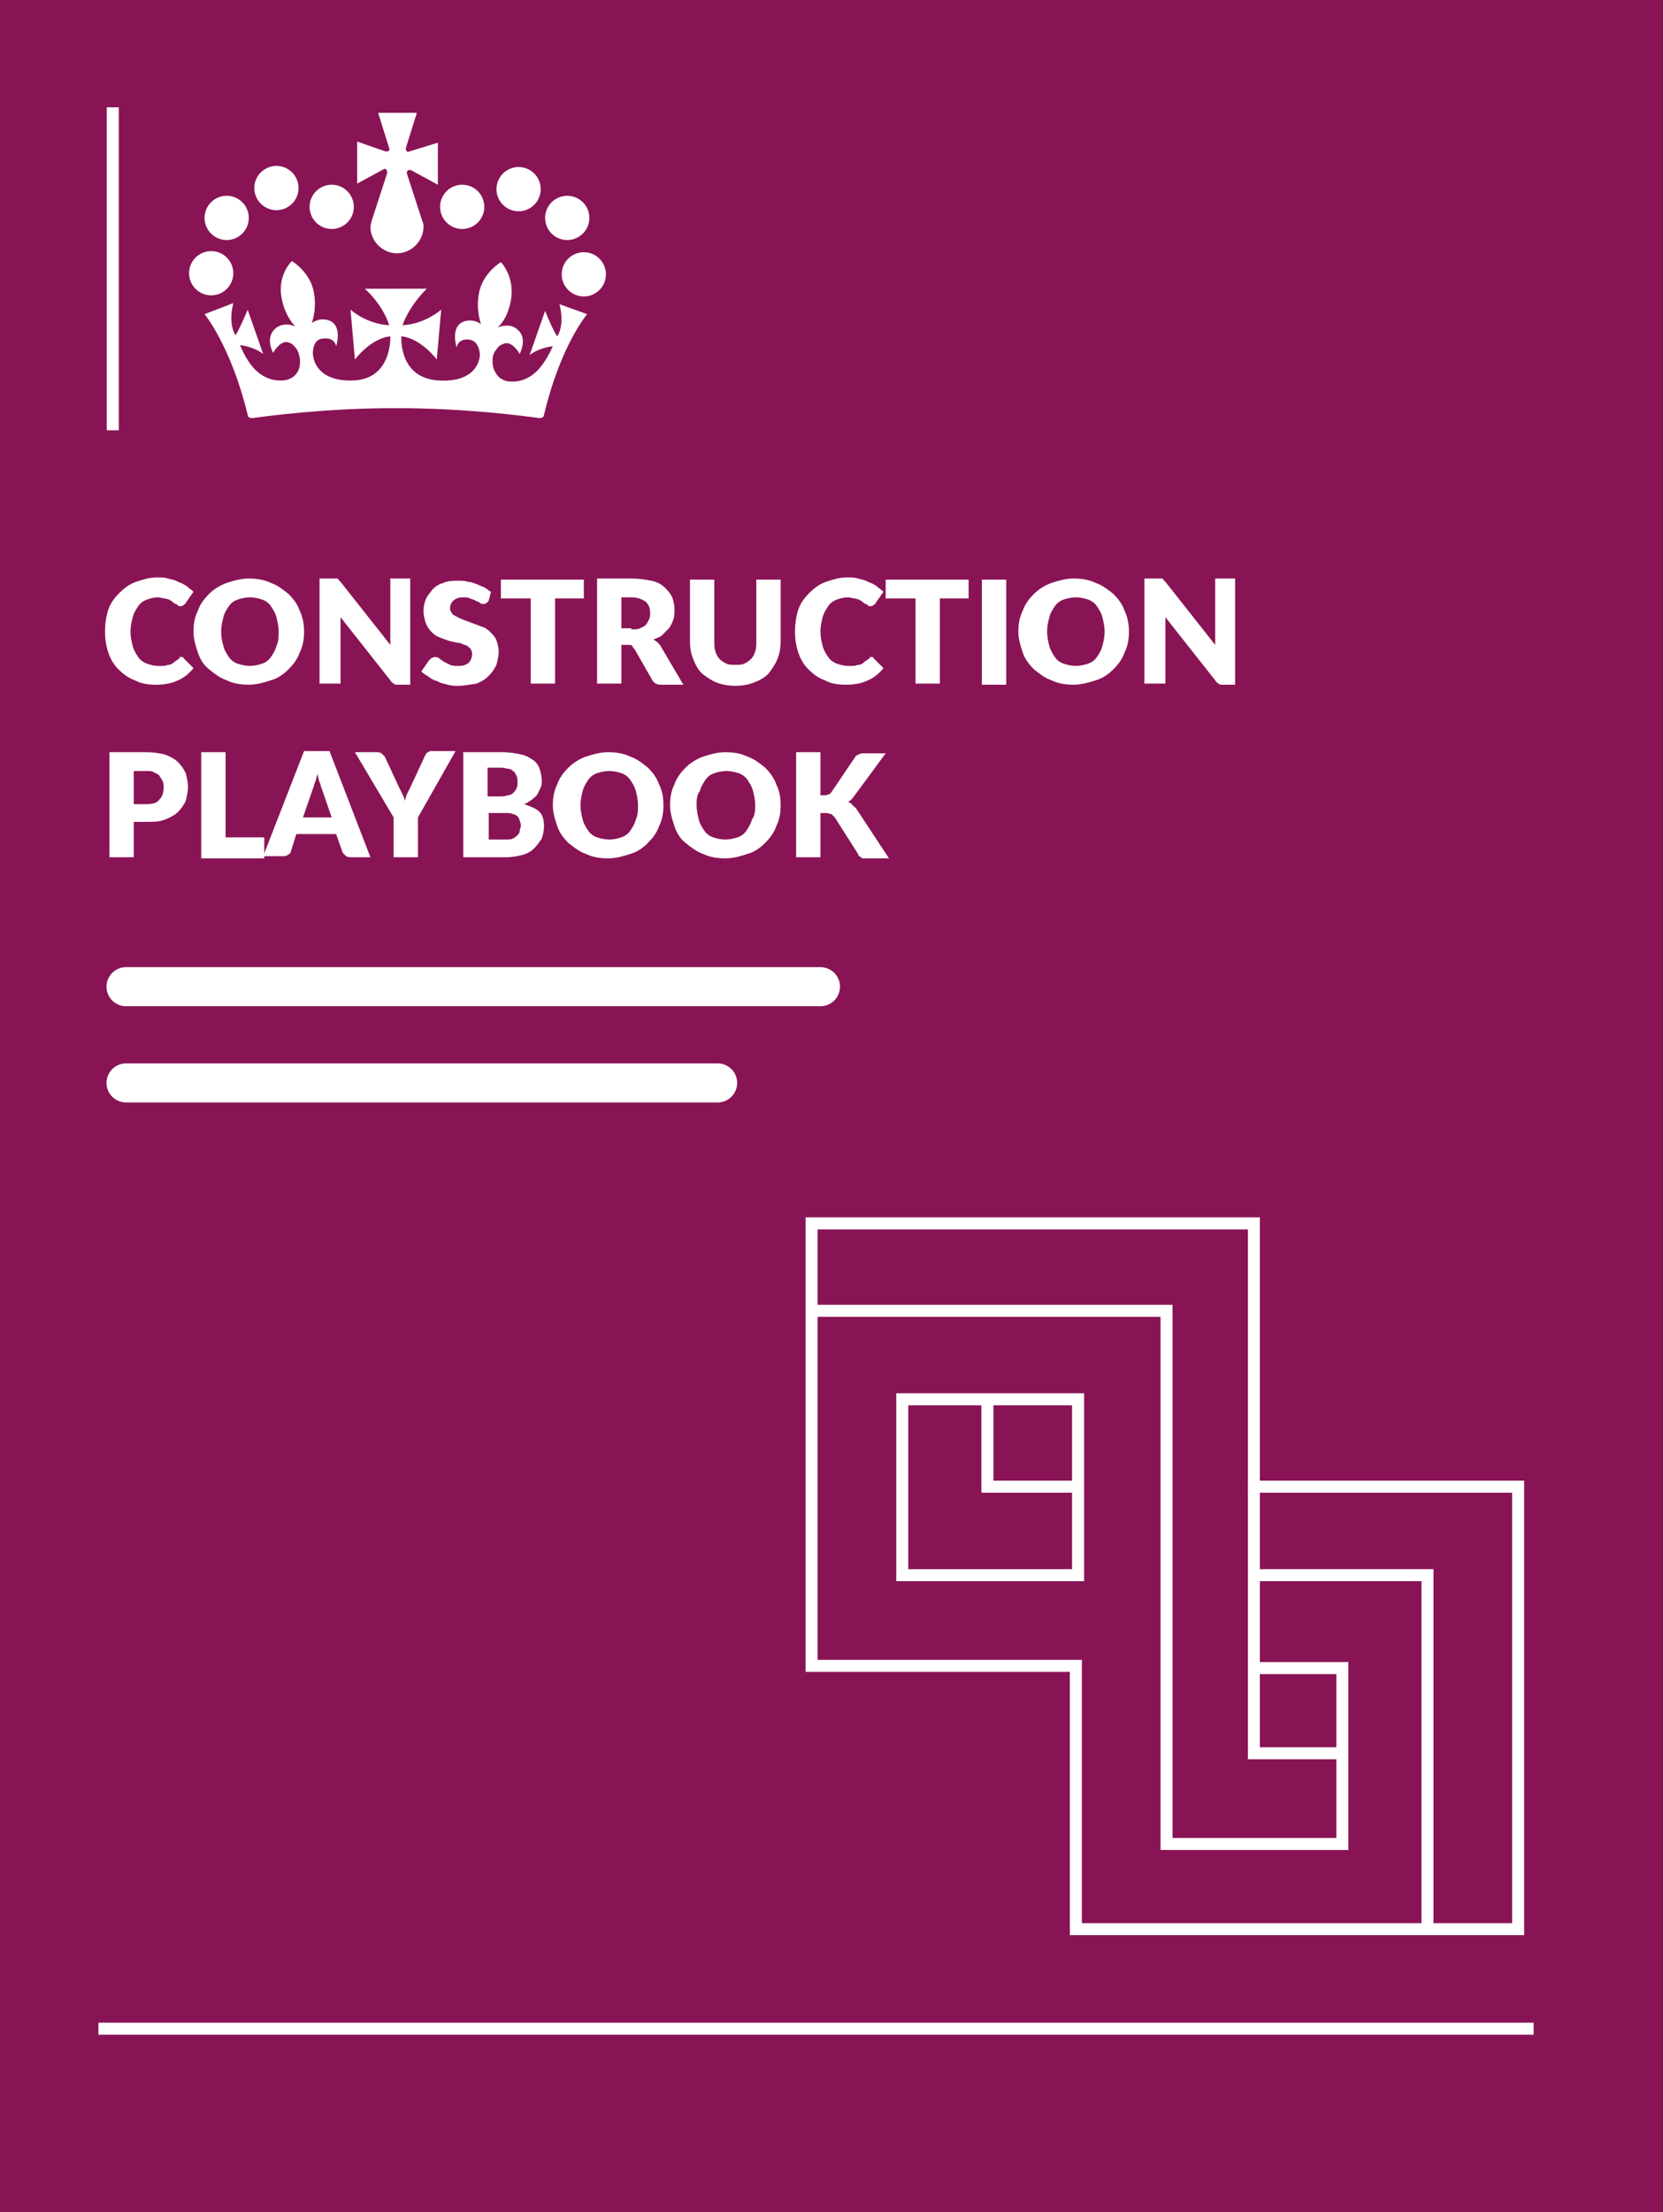 <svg id="Layer_1" xmlns="http://www.w3.org/2000/svg" viewBox="0 0 150.4 200"><style>.st1{fill:#fff}.st2,.st3{fill:none;stroke:#fff;stroke-width:1.086;stroke-miterlimit:10}.st3{stroke-width:3.534;stroke-linecap:round;stroke-linejoin:round}</style><switch><g><path fill="#891455" d="M-.5-.4h151.1v200.9H-.5z"/><circle class="st1" cx="19.1" cy="24.7" r="2"/><circle class="st1" cx="20.5" cy="19.7" r="2"/><circle class="st1" cx="25" cy="17" r="2"/><circle class="st1" cx="30" cy="18.7" r="2"/><circle class="st1" cx="41.8" cy="18.7" r="2"/><circle class="st1" cx="46.9" cy="17.1" r="2"/><circle class="st1" cx="51.3" cy="19.7" r="2"/><circle class="st1" cx="52.8" cy="24.8" r="2"/><path class="st1" d="M37.2 15.4l2.4 1.3v-3.8l-2.6.8c-.2.1-.3-.1-.3-.3l1-3.2h-3.5l1 3.2c.1.2-.1.3-.3.3l-2.6-.9v3.8l2.4-1.3c.1-.1.3 0 .3.2v.2L33.6 20c0 .2-.1.3-.1.5 0 1.3 1.1 2.4 2.4 2.4 1.3 0 2.4-1.1 2.4-2.4 0-.2 0-.3-.1-.5l-1.4-4.3v-.2c.1-.1.2-.2.4-.1zM50.6 27.5c.5 2-.2 2.9-.2 2.9-.4-.5-1.1-2.3-1.1-2.3l-1.4 4c.9-.7 2.1-.8 2.1-.8-.7 1.5-1.7 3.2-3.7 3.2-1.1 0-1.5-.7-1.7-1.3-.1-.6-.1-1.2.3-1.6.1-.2.3-.4.6-.5.8-.4 1.5.9 1.5.9.1-.2.7-1.5-.2-2.2-.5-.5-1.3-.4-1.8-.2.6-.5 1-1.4 1.2-2.4.4-2.2-.9-3.5-.9-3.5s-1.7 1-2 2.9c-.2 1.1 0 2.1.2 2.7-.3-.2-.7-.4-1.3-.3-1.6.3-.9 2.4-.9 2.4s.1-.8 1.1-.7c1 .1 1 1.4 1 1.4s0 2.5-3.7 2.3-3.4-4-3.4-4c1.8.2 3.2 2.1 3.2 2.1l.4-4.5c-1.7 1.4-3.5 1.4-3.5 1.4.7-1.9 2.2-3.3 2.2-3.3H33s1.6 1.4 2.2 3.3c0 0-1.8 0-3.5-1.4l.4 4.5s1.4-1.9 3.2-2.1c0 0 .2 3.9-3.4 4S28.3 32 28.3 32s-.1-1.4 1-1.4c1-.1 1.1.7 1.1.7s.7-2.1-.9-2.4c-.6-.1-1 .1-1.3.3.2-.6.4-1.6.2-2.7-.3-1.9-2-2.9-2-2.9s-1.4 1.3-.9 3.5c.2 1 .7 1.9 1.2 2.4-.5-.2-1.2-.3-1.8.2-.9.8-.3 2-.2 2.2 0 0 .7-1.3 1.5-.9.3.1.4.3.6.5.3.5.4 1.1.3 1.6-.1.6-.6 1.3-1.7 1.3-2 0-3-1.6-3.7-3.2 0 0 1.2.1 2.1.8l-1.4-4s-.7 1.7-1.1 2.3c0 0-.7-.9-.2-2.9l-2.6 1s2.4 2.9 3.9 9.1c0 .2.2.3.4.3 1.4-.2 6.8-.9 12.7-.9h.6c5.9 0 11.3.7 12.7.9.2 0 .4-.1.4-.3 1.5-6.3 3.9-9.1 3.9-9.1l-2.5-.9z"/><g><path class="st1" d="M16.3 59.4h.2c.1 0 .1.1.1.1l.9.9c-.4.5-.9.9-1.4 1.1-.6.3-1.3.4-2 .4s-1.4-.1-1.9-.4c-.6-.2-1.1-.6-1.5-1-.4-.4-.7-.9-.9-1.5-.2-.6-.3-1.2-.3-1.9s.1-1.4.3-2c.2-.6.6-1.1 1-1.5.4-.4.9-.8 1.5-1 .6-.2 1.2-.4 1.9-.4.4 0 .7 0 1 .1.3.1.6.1.9.3.3.1.5.2.8.4.2.2.4.3.6.5l-.7 1c0 .1-.1.1-.2.2s-.2.1-.3.1c-.1 0-.2 0-.2-.1-.1 0-.1-.1-.2-.1s-.2-.1-.3-.2c-.1-.1-.2-.1-.3-.2-.1 0-.3-.1-.4-.1-.2 0-.4-.1-.6-.1-.4 0-.7.1-1 .2-.3.1-.6.3-.8.6s-.4.6-.5 1c-.1.4-.2.8-.2 1.3s.1.9.2 1.3.3.7.5 1c.2.3.5.5.8.6.3.1.6.2 1 .2h.5c.2 0 .3-.1.5-.1.1 0 .3-.1.4-.2.1-.1.3-.2.4-.3.1 0 .1-.1.2-.1-.2-.1-.1-.1 0-.1z"/><path class="st1" d="M27.5 57.1c0 .7-.1 1.3-.4 1.9-.2.6-.6 1.1-1 1.5-.4.4-.9.8-1.6 1-.6.2-1.3.4-2 .4s-1.4-.1-2-.4c-.6-.2-1.1-.6-1.6-1s-.8-.9-1-1.5c-.2-.6-.4-1.2-.4-1.9s.1-1.3.4-1.9c.2-.6.6-1.1 1-1.5.4-.4 1-.8 1.6-1 .6-.2 1.3-.4 2-.4s1.4.1 2 .4c.6.2 1.1.6 1.6 1 .4.4.8.9 1 1.5.3.6.4 1.3.4 1.9zm-2.3 0c0-.5-.1-.9-.2-1.3s-.3-.7-.5-1c-.2-.3-.5-.5-.8-.6s-.7-.2-1.1-.2c-.4 0-.8.1-1.1.2-.3.1-.6.3-.8.6-.2.3-.4.6-.5 1-.1.4-.2.8-.2 1.3s.1.9.2 1.3.3.7.5 1c.2.3.5.5.8.6.3.1.7.2 1.1.2.4 0 .8-.1 1.1-.2.3-.1.6-.3.8-.6.2-.3.4-.6.5-1 .2-.4.2-.8.2-1.3zM37.1 52.4v9.5H36c-.2 0-.3 0-.4-.1-.1-.1-.2-.1-.3-.3l-4.5-5.7v6h-1.9v-9.5H30.5c.1 0 .1.1.1.1l.2.2 4.5 5.7v-.5-5.5h1.8zM44.2 54.3c-.1.1-.1.2-.2.2-.1.1-.2.1-.3.1-.1 0-.2 0-.3-.1-.1-.1-.2-.1-.4-.2-.1-.1-.3-.1-.5-.2s-.4-.1-.6-.1c-.4 0-.7.1-.9.3-.2.2-.3.4-.3.7 0 .2.1.3.2.5.1.1.3.2.5.3.2.1.4.2.7.3.3.1.5.2.8.3s.5.2.8.3c.3.1.5.3.7.5.2.2.4.4.5.7.1.3.2.6.2 1s-.1.8-.2 1.2c-.2.4-.4.7-.7 1-.3.3-.6.5-1.1.7-.7.1-1.1.2-1.7.2-.3 0-.6 0-.9-.1-.3-.1-.6-.1-.9-.3-.3-.1-.6-.2-.8-.4-.3-.2-.5-.3-.7-.5l.7-1 .2-.2c.1 0 .2-.1.3-.1.1 0 .3 0 .4.1.1.1.3.2.4.3l.6.3c.2.1.5.1.8.1.4 0 .7-.1.9-.3.2-.2.3-.5.3-.8 0-.2-.1-.4-.2-.5-.1-.1-.3-.3-.5-.3-.2-.1-.4-.2-.7-.2-.3-.1-.5-.1-.8-.2-.3-.1-.5-.2-.8-.3-.3-.1-.5-.3-.7-.5-.2-.2-.4-.5-.5-.8-.1-.3-.2-.7-.2-1.1 0-.4.1-.7.2-1 .1-.3.4-.6.6-.9.3-.3.6-.5 1-.6.4-.2.9-.2 1.4-.2.3 0 .6 0 .8.1.3 0 .5.1.8.2.2.1.5.2.7.3.2.1.4.3.6.4l-.2.8zM52.9 54.1h-2.7v7.7H48v-7.7h-2.7v-1.7h7.5v1.7zM61.8 61.9h-2c-.4 0-.6-.1-.8-.4l-1.6-2.8c-.1-.1-.2-.2-.2-.3-.1-.1-.2-.1-.4-.1h-.6v3.5H54v-9.5h3.1c.7 0 1.3.1 1.8.2s.9.3 1.2.6.5.5.7.9c.1.3.2.7.2 1.1 0 .3 0 .6-.1.9-.1.3-.2.5-.4.8l-.6.6c-.2.2-.5.3-.8.4.1.1.3.2.4.3.1.1.2.2.3.4l2 3.4zm-4.7-5c.3 0 .6 0 .8-.1.2-.1.4-.2.5-.3.1-.1.2-.3.3-.5.1-.2.1-.4.1-.6 0-.4-.1-.7-.4-1-.3-.2-.7-.4-1.3-.4h-.9v2.8h.9zM66.5 60.1c.3 0 .6 0 .8-.1.2-.1.4-.2.6-.4.2-.2.3-.4.4-.7.1-.3.1-.6.1-.9v-5.6h2.2V58c0 .6-.1 1.1-.3 1.6-.2.5-.5.9-.8 1.3-.4.4-.8.6-1.3.8-.5.2-1.1.3-1.7.3-.6 0-1.2-.1-1.7-.3-.5-.2-.9-.5-1.3-.8-.4-.4-.6-.8-.8-1.3-.2-.5-.3-1-.3-1.6v-5.6h2.2V58c0 .3 0 .6.1.9.1.3.2.5.4.7.2.2.4.3.6.4.2.1.5.1.8.1zM78.7 59.4h.2c.1 0 .1.1.1.1l.9.9c-.4.5-.9.9-1.4 1.1-.6.3-1.3.4-2 .4s-1.4-.1-1.9-.4c-.6-.2-1.1-.6-1.5-1-.4-.4-.7-.9-.9-1.5-.2-.6-.3-1.2-.3-1.9s.1-1.4.3-2c.2-.6.6-1.1 1-1.5.4-.4.9-.8 1.5-1 .6-.2 1.2-.4 1.9-.4.4 0 .7 0 1 .1.3.1.6.1.9.3.3.1.5.2.8.4.2.2.4.3.6.5l-.7 1c0 .1-.1.1-.2.2s-.2.1-.3.1c-.1 0-.2 0-.2-.1-.1 0-.1-.1-.2-.1s-.2-.1-.3-.2c-.1-.1-.2-.1-.3-.2-.1 0-.3-.1-.4-.1-.2 0-.4-.1-.6-.1-.4 0-.7.1-1 .2-.3.1-.6.3-.8.6s-.4.6-.5 1c-.1.4-.2.8-.2 1.3s.1.9.2 1.3.3.7.5 1c.2.3.5.5.8.6.3.1.6.2 1 .2h.5c.2 0 .3-.1.5-.1.1 0 .3-.1.4-.2.1-.1.3-.2.4-.3.1 0 .1-.1.2-.1-.1-.1-.1-.1 0-.1zM87.6 54.1H85v7.7h-2.2v-7.7h-2.7v-1.7h7.5v1.7zM91 61.9h-2.2v-9.5H91v9.5zM102.1 57.1c0 .7-.1 1.3-.4 1.9-.2.6-.6 1.1-1 1.5-.4.4-.9.8-1.6 1-.6.2-1.3.4-2 .4s-1.4-.1-2-.4c-.6-.2-1.1-.6-1.6-1-.4-.4-.8-.9-1-1.5-.2-.6-.4-1.2-.4-1.9s.1-1.3.4-1.9c.2-.6.6-1.1 1-1.5.4-.4 1-.8 1.6-1 .6-.2 1.3-.4 2-.4s1.4.1 2 .4c.6.2 1.1.6 1.6 1 .4.4.8.9 1 1.5.3.6.4 1.3.4 1.9zm-2.2 0c0-.5-.1-.9-.2-1.3s-.3-.7-.5-1c-.2-.3-.5-.5-.8-.6-.3-.1-.7-.2-1.1-.2-.4 0-.8.1-1.1.2s-.6.3-.8.6c-.2.3-.4.6-.5 1-.1.4-.2.8-.2 1.3s.1.9.2 1.3.3.7.5 1c.2.3.5.5.8.6.3.1.7.2 1.1.2.4 0 .8-.1 1.1-.2.3-.1.6-.3.8-.6.2-.3.4-.6.5-1 .1-.4.2-.8.2-1.3zM111.7 52.4v9.5h-1.1c-.2 0-.3 0-.4-.1-.1-.1-.2-.1-.3-.3l-4.5-5.7v6h-1.9v-9.5H105.1c.1 0 .1.1.1.1l.2.2 4.5 5.7v-.5-5.5h1.8zM13.2 68c.7 0 1.2.1 1.7.2.5.2.9.4 1.2.7.3.3.5.6.7 1 .1.4.2.8.2 1.2 0 .5-.1.9-.2 1.3-.2.4-.4.7-.7 1-.3.3-.7.5-1.2.7-.5.2-1 .2-1.7.2h-1.1v3.2H9.9V68h3.3zm0 4.7c.6 0 1-.1 1.2-.4.3-.3.4-.7.4-1.1 0-.2 0-.4-.1-.6s-.2-.3-.3-.5c-.1-.1-.3-.2-.5-.3-.2-.1-.4-.1-.7-.1h-1.1v3h1.1zM23.9 75.8v1.8h-5.7V68h2.2v7.7h3.5z"/><path class="st1" d="M33.5 77.5h-1.7c-.2 0-.3 0-.5-.1l-.3-.3-.6-1.7h-3.6l-.5 1.6c0 .1-.1.2-.3.3-.1.1-.3.1-.5.1h-1.7l3.7-9.5h2.3l3.7 9.6zM30 73.9l-.9-2.6c-.1-.2-.1-.4-.2-.6-.1-.2-.1-.5-.2-.7-.1.3-.1.5-.2.7-.1.2-.1.4-.2.6l-.9 2.6H30zM37.8 73.9v3.6h-2.2v-3.6L32.1 68H34c.2 0 .3 0 .5.1l.3.3 1.3 2.8.3.6c.1.2.2.4.2.6.1-.2.1-.4.2-.6l.3-.6 1.3-2.8c0-.1.1-.1.1-.2s.1-.1.2-.2c.1 0 .1-.1.2-.1h2.3l-3.4 6zM45.4 68c.7 0 1.2.1 1.7.2s.8.3 1.1.5c.3.2.5.5.6.8.1.3.2.7.2 1.1 0 .2 0 .4-.1.6l-.3.6c-.1.2-.3.3-.5.5-.2.1-.4.3-.7.4.6.2 1.1.4 1.4.7.3.3.4.8.4 1.3 0 .4-.1.8-.2 1.1-.2.3-.4.6-.7.9-.3.3-.7.5-1.1.6-.4.1-.9.2-1.5.2h-3.8V68h3.5zm-1.3 1.7V72h1.1c.2 0 .5 0 .7-.1.2 0 .4-.1.5-.2.1-.1.2-.2.3-.4.1-.2.1-.3.1-.6 0-.2 0-.4-.1-.6-.1-.1-.1-.3-.3-.4-.1-.1-.3-.2-.4-.2-.2 0-.4-.1-.6-.1h-1.3zm1.6 6.2c.3 0 .5 0 .7-.1.2-.1.3-.2.4-.3.1-.1.2-.2.2-.4 0-.1.1-.3.1-.4 0-.2 0-.3-.1-.5 0-.1-.1-.3-.2-.4-.1-.1-.3-.2-.4-.2-.2-.1-.4-.1-.7-.1h-1.5v2.4h1.5zM60 72.8c0 .7-.1 1.3-.4 1.9-.2.6-.6 1.1-1 1.5s-.9.8-1.6 1c-.6.2-1.3.4-2 .4s-1.4-.1-2-.4c-.6-.2-1.1-.6-1.6-1-.4-.4-.8-.9-1-1.5-.2-.6-.4-1.2-.4-1.9s.1-1.3.4-1.9c.2-.6.6-1.1 1-1.5.4-.4 1-.8 1.6-1 .6-.2 1.3-.4 2-.4s1.4.1 2 .4c.6.2 1.1.6 1.6 1 .4.4.8.9 1 1.5.3.6.4 1.2.4 1.9zm-2.3 0c0-.5-.1-.9-.2-1.3s-.3-.7-.5-1c-.2-.3-.5-.5-.8-.6-.3-.1-.7-.2-1.1-.2-.4 0-.8.1-1.1.2-.3.1-.6.3-.8.6s-.4.6-.5 1c-.1.4-.2.8-.2 1.3s.1.9.2 1.3.3.7.5 1c.2.3.5.5.8.6.3.1.7.2 1.1.2.4 0 .8-.1 1.1-.2.3-.1.6-.3.8-.6.2-.3.4-.6.5-1 .2-.4.2-.9.2-1.3zM70.6 72.8c0 .7-.1 1.3-.4 1.9-.2.6-.6 1.1-1 1.5-.4.4-.9.8-1.6 1-.6.2-1.3.4-2 .4s-1.4-.1-2-.4c-.6-.2-1.1-.6-1.6-1s-.8-.9-1-1.5c-.2-.6-.4-1.2-.4-1.9s.1-1.3.4-1.9c.2-.6.6-1.1 1-1.5.4-.4 1-.8 1.6-1 .6-.2 1.3-.4 2-.4s1.4.1 2 .4c.6.2 1.1.6 1.6 1 .4.4.8.9 1 1.5.3.6.4 1.2.4 1.9zm-2.3 0c0-.5-.1-.9-.2-1.3s-.3-.7-.5-1c-.2-.3-.5-.5-.8-.6-.3-.1-.7-.2-1.1-.2-.4 0-.8.1-1.1.2-.3.1-.6.3-.8.6-.2.3-.4.6-.5 1-.3.4-.3.8-.3 1.3s.1.9.2 1.3.3.7.5 1c.2.3.5.5.8.6.3.1.7.2 1.1.2.4 0 .8-.1 1.1-.2.3-.1.6-.3.8-.6.2-.3.4-.6.5-1 .3-.4.3-.9.3-1.3zM74.1 71.9h.4c.3 0 .6-.1.7-.3l2.1-3.1c.1-.2.3-.3.4-.3.1-.1.3-.1.5-.1h1.9l-2.8 3.8c-.2.3-.4.5-.6.6.2.1.3.1.4.3.1.1.3.2.4.4l2.9 4.4h-2.3c-.1 0-.2 0-.2-.1-.1 0-.1-.1-.2-.1 0 0-.1-.1-.1-.2l-2.1-3.3-.3-.3c-.1 0-.3-.1-.5-.1h-.5v4H72V68h2.2v3.9z"/></g><path class="st2" d="M8.9 183.4h129.8M10.2 38.9V9.7"/><path class="st3" d="M11.4 89.2h62.8M11.4 97.9h53.5"/><g><path class="st2" d="M113.4 134.4v-23.8h-40v40h23.9v23.8h40v-40z"/><path class="st2" d="M81.6 126.5h15.9v15.9H81.6z"/><path class="st2" d="M113.6 150.8h7.8v15.9h-15.9v-48.2H73.4"/><path class="st2" d="M89.3 126.5v7.9h8M121.1 158.5h-7.7v-24.3"/><path class="st2" d="M113.4 142.4h15.7v31.8"/></g></g></switch></svg>